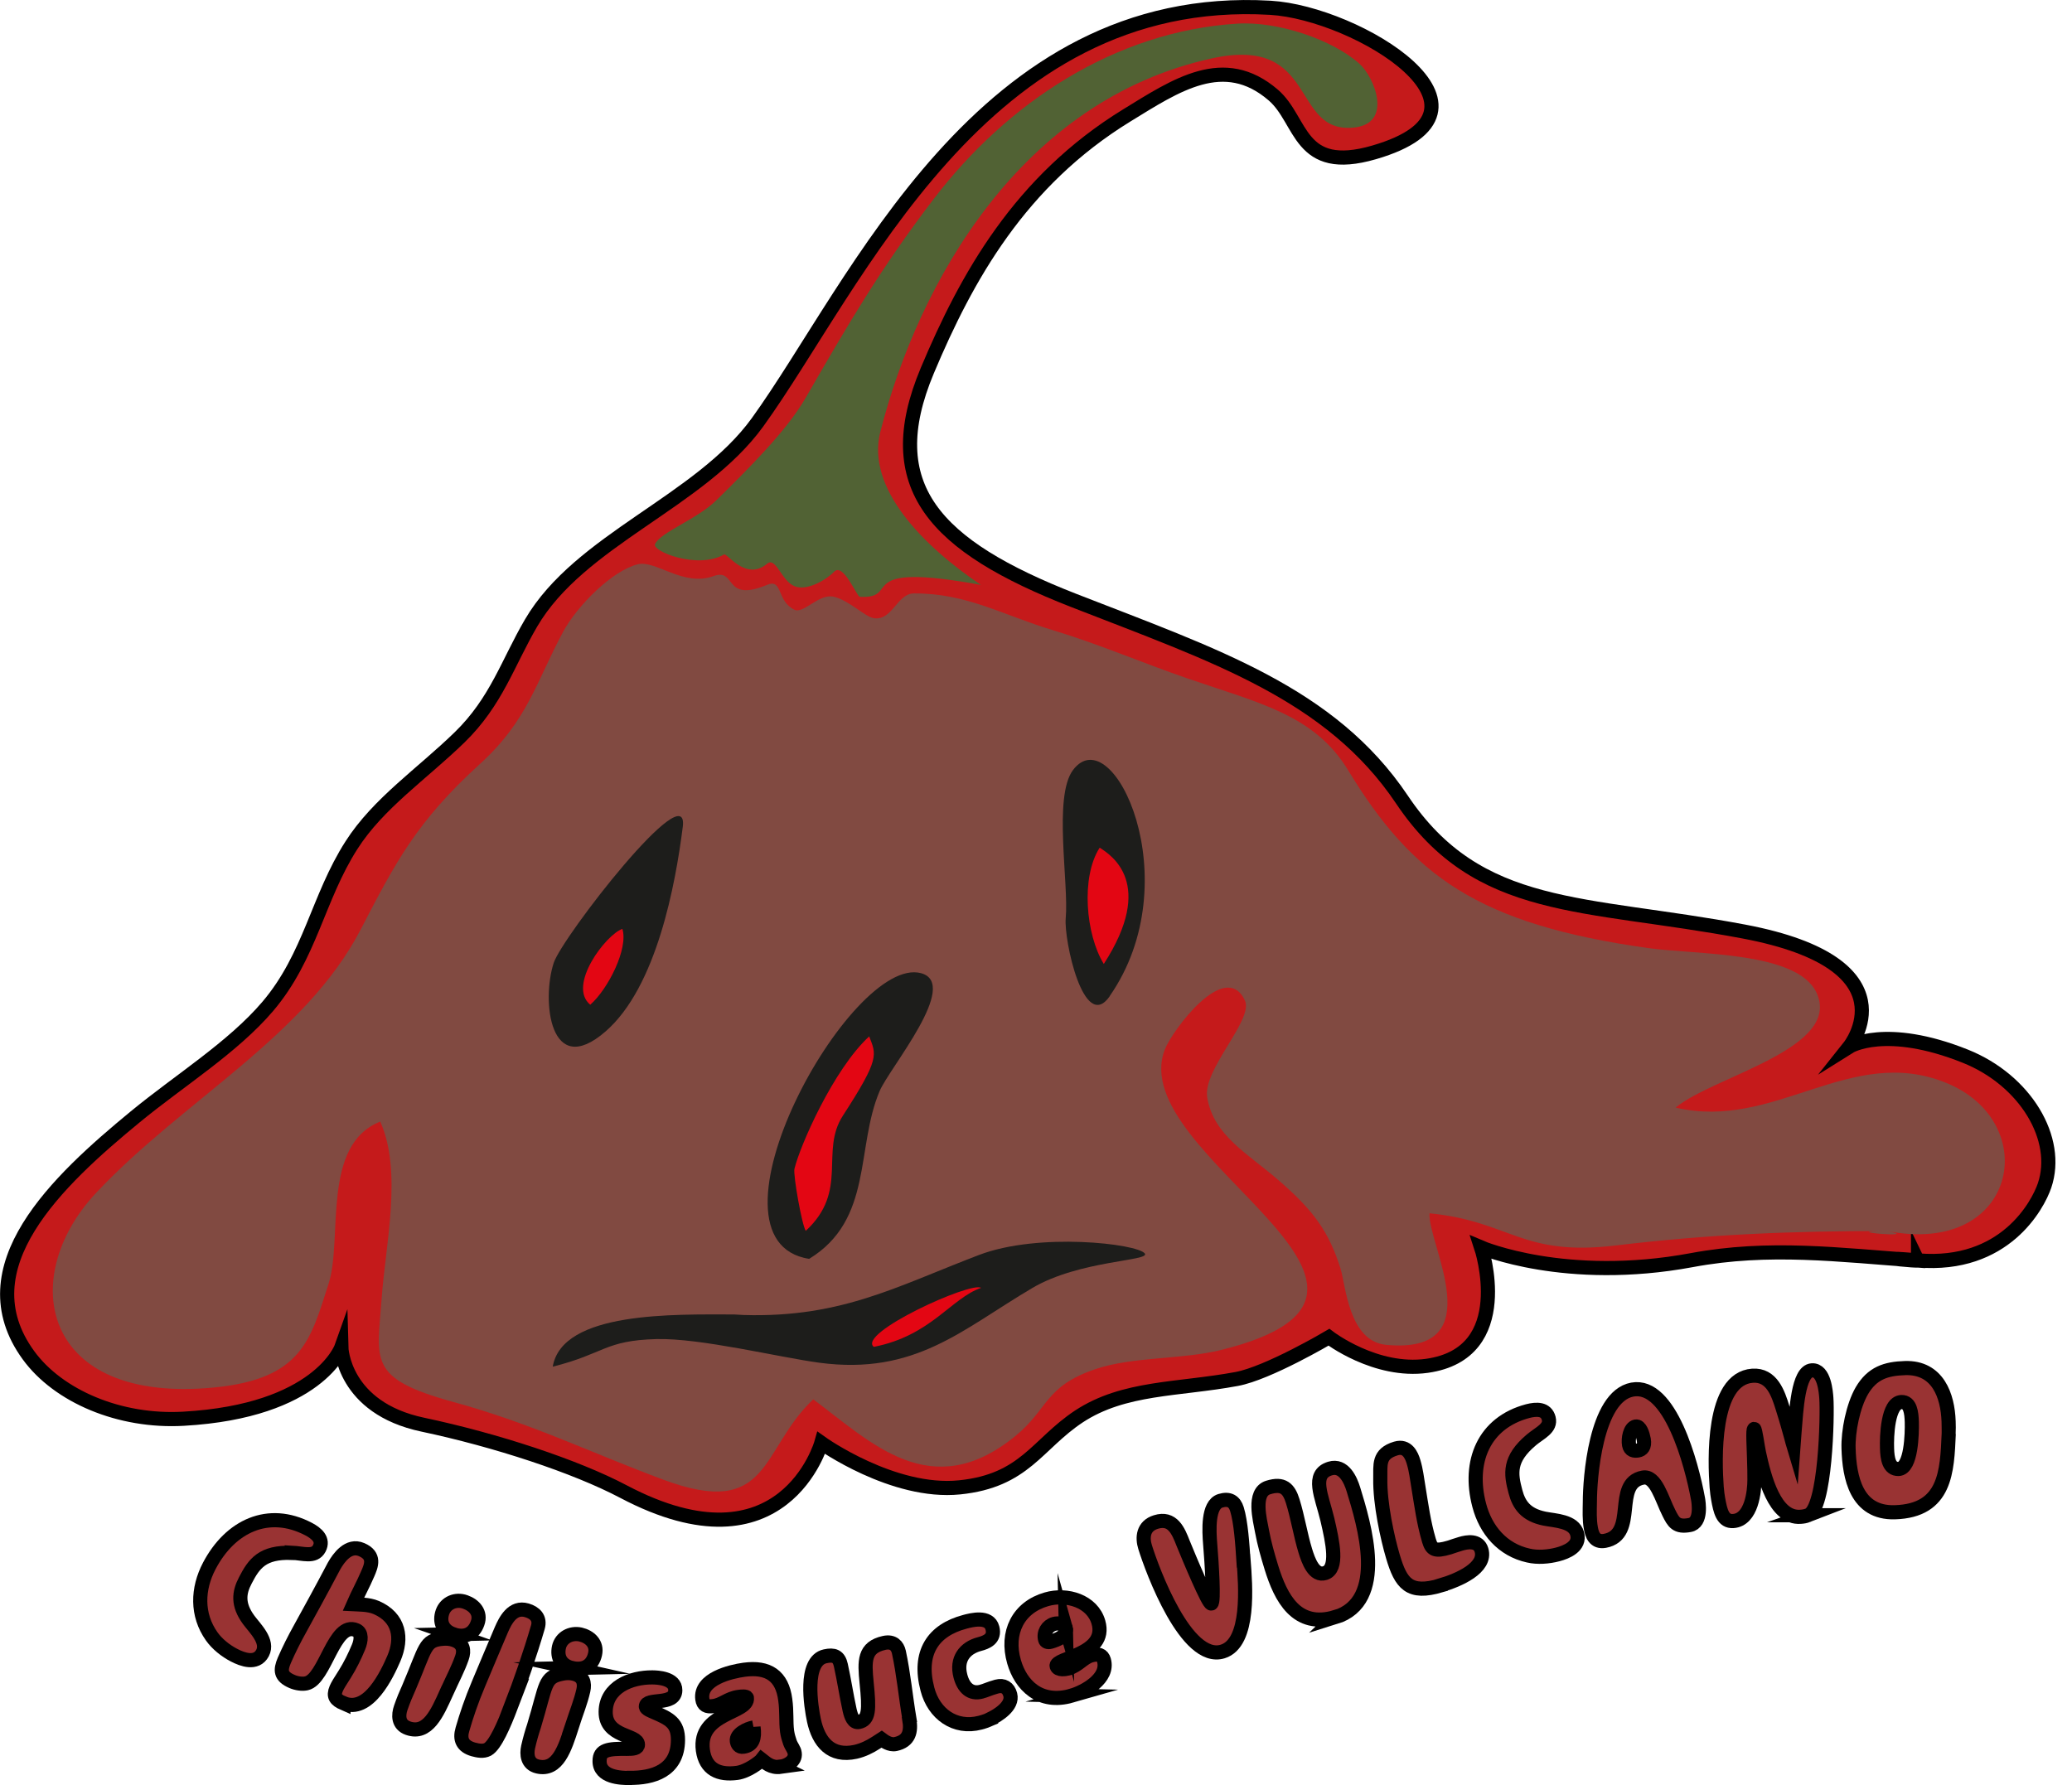 <?xml version="1.0" encoding="UTF-8"?>
<svg id="Ebene_1" data-name="Ebene 1" xmlns="http://www.w3.org/2000/svg" viewBox="0 0 146.42 126.16">
  <defs>
    <style>
      .cls-1 {
        fill: #814a41;
      }

      .cls-2 {
        fill: #c51a1b;
      }

      .cls-2, .cls-3 {
        stroke: #000;
        stroke-miterlimit: 10;
      }

      .cls-4 {
        fill: #e30613;
      }

      .cls-3 {
        fill: #933;
      }

      .cls-5 {
        fill: #516234;
      }

      .cls-6 {
        fill: #1d1d1b;
      }
    </style>
  </defs>
  <g>
    <path class="cls-2" d="M135.54,89.09c-5.59-.4-10.53-1.05-15.99-.03-8.92,1.66-14.88-.89-14.88-.89,0,0,2.47,7.47-3.83,8.36-3.63,.51-6.93-2.02-6.93-2.02,0,0-4.3,2.54-6.52,2.95-4.14,.77-7.96,.55-11.15,2.65-2.97,1.97-3.82,4.54-8.43,5.01-4.7,.48-9.77-3.14-9.77-3.14,0,0-2.66,9.41-13.98,3.44-3.41-1.8-9.03-3.64-14.18-4.73-5.65-1.19-5.76-5.46-5.76-5.46,0,0-1.6,4.5-11.15,5.04-4.51,.26-8.85-1.59-10.96-4.49-4.52-6.21,2.07-12.34,7.55-16.85,3.11-2.56,6.89-4.9,9.36-7.8,3.01-3.54,3.54-7.69,5.92-11.4,1.89-2.96,4.99-5.04,7.64-7.62,2.6-2.53,3.4-5.26,5.05-8.08,3.45-5.9,11.92-8.55,16-14.18C60.52,20.17,69.32-.64,89.77,.55c6.15,.36,17.47,7.28,7.33,10.22-5.37,1.56-5.04-2.26-7.12-4.05-3.49-3.01-6.87-.7-10.36,1.44-7.55,4.64-11.31,11.42-14.09,18.03-3.44,8.19,.51,12.4,10.33,16.24,9.96,3.89,18.17,6.57,23.21,14.08,5.43,8.09,12.8,7.18,24.18,9.33,12.09,2.29,7.44,8.13,7.44,8.13,0,0,2.53-1.59,8.2,.68,4.24,1.7,6.71,5.84,5.59,9.14-.47,1.38-2.81,5.8-8.94,5.29-3.37-.28,.04,.08,0,0Z"/>
    <g>
      <path class="cls-1" d="M133.35,87c-6.67,0-12.56,.23-19.14,1.02-6.71,.81-7.43-1.7-13.19-2.27-.18,2.07,4.49,9.99-3.05,9.3-2.66-.24-2.87-4.2-3.24-5.39-.81-2.59-1.91-4.1-4.28-6.16-2.26-1.98-4.68-3.21-5.14-5.93-.34-1.99,3.31-5.5,2.66-6.87-1.4-2.95-5.16,2.18-5.66,3.48-2.91,7.56,20.82,17.06,3.98,21.23-2.78,.69-6.23,.45-8.9,1.36-3.59,1.22-3.3,2.83-5.66,4.74-5.94,4.83-10.18,.42-14.26-2.61-3.76,3.53-2.98,8.51-10.59,5.68-5.16-1.92-9.31-3.98-14.86-5.5-6.07-1.67-5.36-2.9-5.05-7.32,.26-3.71,1.49-8.97-.1-12.49-4.19,1.65-2.63,8.29-3.65,11.46-1.28,3.95-1.85,6.72-8.08,7.33-12.23,1.2-13.96-7.77-8.35-13.75,6.1-6.51,14.78-11.05,18.7-18.62,2.47-4.76,3.95-7.62,8.43-11.7,3.36-3.05,3.98-5.82,5.87-9.33,.99-1.84,3.47-4.33,5.28-4.78,1.27-.31,3.21,1.61,5.34,.84,1.68-.61,.65,1.92,3.81,.61,1.1-.45,.65,1.14,1.91,1.76,.66,.33,1.74-1.18,2.81-.91,1.09,.27,2.18,1.41,2.81,1.51,1.31,.2,1.64-1.74,2.83-1.75,3.73-.02,6.24,1.52,9.89,2.62,3.23,.98,6.28,2.3,9.45,3.39,5.12,1.76,8.97,2.58,11.35,6.49,4.53,7.45,9.16,10.88,21.23,12.57,3.37,.47,10.49,.22,11.86,3.14,1.86,3.95-7.3,5.92-9.95,8.13,7.01,1.65,12.33-4.49,19.09-1.76,6.9,2.78,5.05,12.31-4.15,10.48-3.92,0,2.72,.54,0,0Z"/>
      <path class="cls-1" d="M57.18,88.97c4.31-2.64,3.16-6.81,4.57-10.67,.53-1.46,5.93-8.82,3.34-9.52-4.87-1.31-16.25,18.89-7.91,20.19,.95-.58-1.68-.26,0,0Z"/>
    </g>
    <path class="cls-5" d="M69.33,41.34c-9.24-1.69-5.55,1.01-8.57,.84-.22-.01-1.17-2.47-1.83-1.76-.48,.51-1.91,1.4-2.81,1-.91-.4-1.3-2.09-1.91-1.58-1.52,1.27-2.82-.78-3.05-.65-1.85,1.07-5.12-.23-4.87-.74,.41-.86,2.97-1.74,4.36-3.12,2.13-2.1,4.91-4.83,6.28-7.21,3.02-5.23,5.24-9.07,9.06-14.07,5.17-6.77,12.79-11.84,21.45-12.38,2.86-.18,6.72,1.13,8.62,2.83,1.06,.94,2.43,4.26-.43,4.52-4.45,.41-2.44-6.56-10.01-4.89-13.5,2.97-20.72,15.86-23.41,26.39-1.02,3.98,3.02,8.06,7.11,10.82Z"/>
    <path class="cls-6" d="M51.86,92.91c7.33,.38,11.31-1.92,17.31-4.21,4.23-1.62,11.2-.8,11.73-.11,.41,.54-4.61,.47-7.95,2.44-4.94,2.91-8.26,6.19-15.06,5.28-2.89-.39-8.39-1.75-11.51-1.67-3.66,.1-3.65,1.03-7.32,1.95,.67-3.93,8.62-3.69,12.81-3.69,3.81,.2-1.69,0,0,0Z"/>
    <path class="cls-6" d="M57.18,88.97c-8.22-1.28,2.93-21.54,7.91-20.19,2.78,.76-2.24,6.7-2.93,8.33-1.7,4.01-.45,9.09-4.98,11.86-1.68-.26,.95-.58,0,0Z"/>
    <path class="cls-6" d="M48.25,58.43c-.51,4.04-1.84,11.33-5.46,14.47-3.95,3.43-4.53-2.2-3.66-4.85,.59-1.81,9.59-13.42,9.12-9.61Z"/>
    <path class="cls-6" d="M78.42,70.41c-1.84,2.64-3.25-4.01-3.11-5.51,.23-2.46-.89-8.59,.51-10.47,2.8-3.75,8.28,7.82,2.59,15.98Z"/>
    <path class="cls-4" d="M61.75,95.19c-1.22-.95,6.86-4.64,7.58-4.17-2.12,.73-3.54,3.38-7.58,4.17Z"/>
    <path class="cls-4" d="M61.42,73.24c.5,1.31,.79,1.53-1.85,5.6-1.66,2.55,.44,5.31-2.63,8.15-.27-.39-.9-3.95-.8-4.38,.38-1.61,2.76-7.05,5.29-9.37Z"/>
    <path class="cls-4" d="M43.98,65.65c.44,1.38-1.01,4.26-2.27,5.36-1.64-1.36,1.11-4.96,2.27-5.36Z"/>
    <path class="cls-4" d="M78,68.13c-1.28-2.09-1.63-6.14-.29-8.22,.81,.52,3.97,2.52,.29,8.22Z"/>
  </g>
  <g>
    <path class="cls-3" d="M20.63,109.75c-2.09-.08-2.68,.76-3.29,1.94-.46,.87-.56,1.71,.23,2.79,.46,.62,1.42,1.52,.98,2.35s-1.44,.45-2.01,.15c-.6-.31-1.2-.79-1.58-1.33-1.08-1.53-1.02-3.36-.17-4.98,1.48-2.82,4.18-4.09,7.02-2.6,.57,.3,1.08,.74,.75,1.37-.34,.65-1.14,.34-1.93,.3Z"/>
    <path class="cls-3" d="M24.27,120.38c-.55-.24-.74-.5-.51-1.04,.09-.21,.25-.47,.61-1.03,.38-.61,.69-1.24,.96-1.89,.19-.45,.27-1.03-.16-1.21-1.57-.67-2.18,3.47-3.52,3.76-.3,.07-.71,0-1.01-.13-.84-.36-.84-.8-.55-1.49,.33-.76,.72-1.53,1.11-2.23,1.71-3.1,2.05-3.78,2.41-4.45,.32-.56,1.01-1.55,1.94-1.15,.98,.42,.69,1.13,.43,1.72-.31,.73-.71,1.45-1.01,2.14,.37,.02,1.07,0,1.61,.23,1.65,.71,1.87,2.17,1.25,3.61-.47,1.09-1.79,3.91-3.56,3.15Z"/>
    <path class="cls-3" d="M31.55,119.62c-.65,1.45-1.33,3-2.71,2.52-.73-.25-.69-.95-.52-1.44,.18-.52,.37-.98,.58-1.44,1.21-2.82,1.08-3.33,2.39-3.44,.24-.02,.52-.01,.8,.09,.67,.24,.73,.76,.55,1.26-.28,.79-.59,1.35-1.09,2.45Zm.48-4.12c-.74-.26-1-.87-.76-1.57,.23-.65,.94-.95,1.61-.71,.63,.22,1.13,.76,.87,1.49-.27,.78-.9,1.08-1.73,.79Z"/>
    <path class="cls-3" d="M36.1,120.63c-.48,1.26-1.1,2.71-1.64,3.01-.3,.16-.68,.09-1.01,0-.77-.22-.98-.71-.77-1.42,.28-.97,.63-2.02,1.15-3.25,.63-1.51,.94-2.23,1.6-3.79,.27-.62,.78-1.67,1.8-1.37,.58,.17,.96,.56,.78,1.19-.55,1.88-1.22,3.82-1.92,5.64Z"/>
    <path class="cls-3" d="M40.41,122.04c-.49,1.51-.99,3.13-2.41,2.81-.75-.17-.79-.87-.68-1.38,.12-.53,.26-1.02,.42-1.5,.89-2.94,.7-3.43,1.99-3.68,.24-.05,.52-.07,.8,0,.7,.16,.81,.67,.69,1.19-.19,.82-.44,1.41-.82,2.56Zm.02-4.15c-.76-.17-1.09-.75-.93-1.48,.15-.67,.83-1.04,1.52-.89,.65,.15,1.2,.64,1.03,1.39-.18,.8-.77,1.17-1.63,.98Z"/>
    <path class="cls-3" d="M44.47,125.66c-.57,0-2.11-.04-2.1-1.2,0-.78,.58-.88,1.94-.86,.41,0,.77-.02,.77-.3,0-.73-2.3-.5-2.28-2.32,.02-1.75,1.79-2.44,3.29-2.43,.34,0,1.64,.05,1.63,.91-.01,1.13-2.08,.5-2.08,1.15,0,.18,.39,.31,.58,.4,1.07,.46,1.7,.76,1.69,1.98-.02,2.18-1.79,2.68-3.43,2.66Z"/>
    <path class="cls-3" d="M55.18,124.87c-.71,.1-1.09-.31-1.35-.51-.13,.17-1,.84-1.75,.94-1.28,.17-2.22-.24-2.41-1.6-.36-2.68,3.26-2.6,3.11-3.71-.02-.12-.41-.09-.59-.06-.76,.1-1.15,.57-1.8,.65-.44,.06-.7-.05-.76-.5-.19-1.43,2.01-1.94,2.95-2.07,1.71-.23,2.69,.43,2.91,2.11,.12,.86,.04,1.56,.13,2.24,.04,.29,.12,.55,.2,.78,.11,.31,.31,.5,.34,.77,.08,.57-.57,.9-1,.95Zm-1.93-2.78c-.47,.09-1.25,.47-1.18,.96,.03,.21,.15,.45,.46,.4,.69-.09,.82-.63,.72-1.37Z"/>
    <path class="cls-3" d="M64.26,121.53c.14,.83,0,1.52-.97,1.73-.42,.09-.83-.22-.99-.34-.15,.1-.14,.09-.38,.24-.43,.28-.93,.53-1.46,.65-1.74,.38-2.61-.69-2.94-2.21-.21-.98-.73-4.21,.79-4.54,.63-.14,.97-.01,1.11,.63,.23,1.04,.39,2.12,.62,3.17,.1,.44,.27,.93,.66,.84,.71-.15,.74-.83,.54-2.78-.15-1.53-.2-2.49,1.25-2.81,.62-.13,.93,.2,1.03,.65,.33,1.52,.47,3.09,.75,4.76Z"/>
    <path class="cls-3" d="M70.04,121.48c-.22,.1-.5,.2-.77,.27-1.79,.47-3.28-.63-3.73-2.36-.68-2.57,.38-4.17,2.65-4.77,.45-.12,1.71-.45,1.94,.44,.2,.77-.43,1.01-.93,1.14-1.01,.27-1.65,1.06-1.33,2.26,.22,.84,.73,1.3,1.48,1.1,.31-.08,.54-.21,1.08-.36,.49-.13,.83,.08,.96,.57,.21,.81-.9,1.47-1.35,1.69Z"/>
    <path class="cls-3" d="M75.73,119.84c-2.26,.65-3.6-.76-4.07-2.39-.6-2.07,.3-3.85,2.29-4.42,1.45-.42,3.24,.13,3.67,1.62,.67,2.33-3.12,2.51-2.95,3.11,.09,.3,.63,.21,.82,.16,.7-.2,1.05-.76,1.61-.92,.52-.15,.8-.04,.91,.33,.37,1.29-1.36,2.24-2.29,2.51Zm-.41-4.78c-.09-.31-.53-.37-.83-.29-.48,.14-.78,.62-.63,1.13,.03,.11,.17,.2,.4,.13,.44-.13,1.22-.42,1.06-.98Z"/>
    <path class="cls-3" d="M87.88,110.3c.13,1.69,.48,5.82-1.48,6.42-2.57,.79-4.97-5.74-5.48-7.38-.21-.67-.15-1.49,.76-1.77,1.19-.37,1.59,.64,1.93,1.51,.44,1.08,1.79,4.31,1.99,4.25,.21-.07,.03-2.85-.08-4.18-.08-.99-.18-2.8,.72-3.08,.63-.19,1,.04,1.17,.59,.28,.9,.39,2.53,.46,3.64Z"/>
    <path class="cls-3" d="M94.38,114.28c-2.77,.85-3.88-1.38-4.53-3.48-.27-.88-.51-1.72-.67-2.59-.14-.78-.67-2.74,.44-3.08,1.06-.33,1.46,.09,1.73,.96,.36,1.16,.55,2.4,.89,3.51,.22,.72,.62,1.82,1.39,1.58,.95-.29,.55-2.17,.17-3.79-.4-1.67-1.17-3.19,.19-3.6,.98-.3,1.46,.85,1.65,1.47,.76,2.48,2.42,7.9-1.28,9.04Z"/>
    <path class="cls-3" d="M101.82,112.05c-2.23,.66-2.82-.12-3.39-2.05-.38-1.28-.92-3.73-.89-5.49,.02-.97-.17-1.76,1.11-2.14,.79-.23,1.1,.48,1.24,.95,.19,.63,.23,1.13,.35,1.82,.2,1.21,.36,2.46,.74,3.74,.19,.63,.4,.8,1.44,.49,.19-.06,.52-.18,.8-.26,.47-.14,1.26-.27,1.47,.44,.37,1.26-1.61,2.12-2.87,2.49Z"/>
    <path class="cls-3" d="M108.21,101.77c-1.6,1.35-1.46,2.37-1.12,3.65,.25,.95,.74,1.64,2.05,1.91,.76,.15,2.07,.17,2.31,1.07s-.76,1.3-1.38,1.46c-.65,.17-1.42,.23-2.06,.08-1.83-.4-3.02-1.8-3.48-3.56-.81-3.07,.33-5.83,3.43-6.65,.62-.16,1.3-.18,1.48,.51,.18,.7-.62,1.02-1.22,1.52Z"/>
    <path class="cls-3" d="M119.99,105.92c.04,.23,.29,1.7-.58,1.86-.95,.18-1.15-.2-1.48-.86-.49-.96-.92-2.66-1.83-2.49-2.17,.4-.33,4.03-2.69,4.47-.72,.13-.91-.44-.99-.9-.11-.59-.08-1.22-.07-1.87,0-1.55,.38-7.43,3-7.92,2.67-.49,4.19,5.26,4.64,7.71Zm-4.87-3.8c.07,.4,.37,.44,.64,.39,.27-.05,.49-.25,.4-.77-.07-.37-.25-.98-.57-.92-.41,.08-.55,.87-.47,1.3Z"/>
    <path class="cls-3" d="M127.77,107.09c-.18,.07-.36,.1-.54,.11-1.83,.13-2.56-2.82-2.93-4.52-.1-.47-.26-1.69-.34-1.69-.11,0-.03,1.32-.01,1.99,.03,.8,.03,1.16,.03,1.61,0,.79-.19,2.82-1.5,2.91-.74,.05-.91-.69-1.07-1.59-.03-.17-.07-.44-.1-.81-.13-1.83-.36-7.66,2.53-7.87,1.38-.1,1.82,1.29,2.12,2.25,.16,.54,.22,.66,.61,2.08,.02,.1,.14,.52,.17,.62l.07-.95c.13-1.57,.25-4.31,1.23-4.38,.88-.06,.99,1.56,1.02,1.95,.09,1.21-.05,7.85-1.29,8.29Z"/>
    <path class="cls-3" d="M137.71,101.33c-.12,2.65-.19,5.44-3.81,5.55-2.74,.08-3.21-2.5-3.27-4.51-.04-1.2,.32-3.01,.94-4.08,.73-1.24,1.69-1.56,3.06-1.6,2.31-.07,3.01,1.96,3.07,3.77,0,.2,.02,.67,.01,.87Zm-3.34-2.24c-.98,.03-1.05,2.44-1.02,3.28,.02,.69,.13,1.47,.81,1.45,.91-.03,.96-2.51,.94-3.32-.02-.64-.1-1.43-.73-1.41Z"/>
  </g>
</svg>